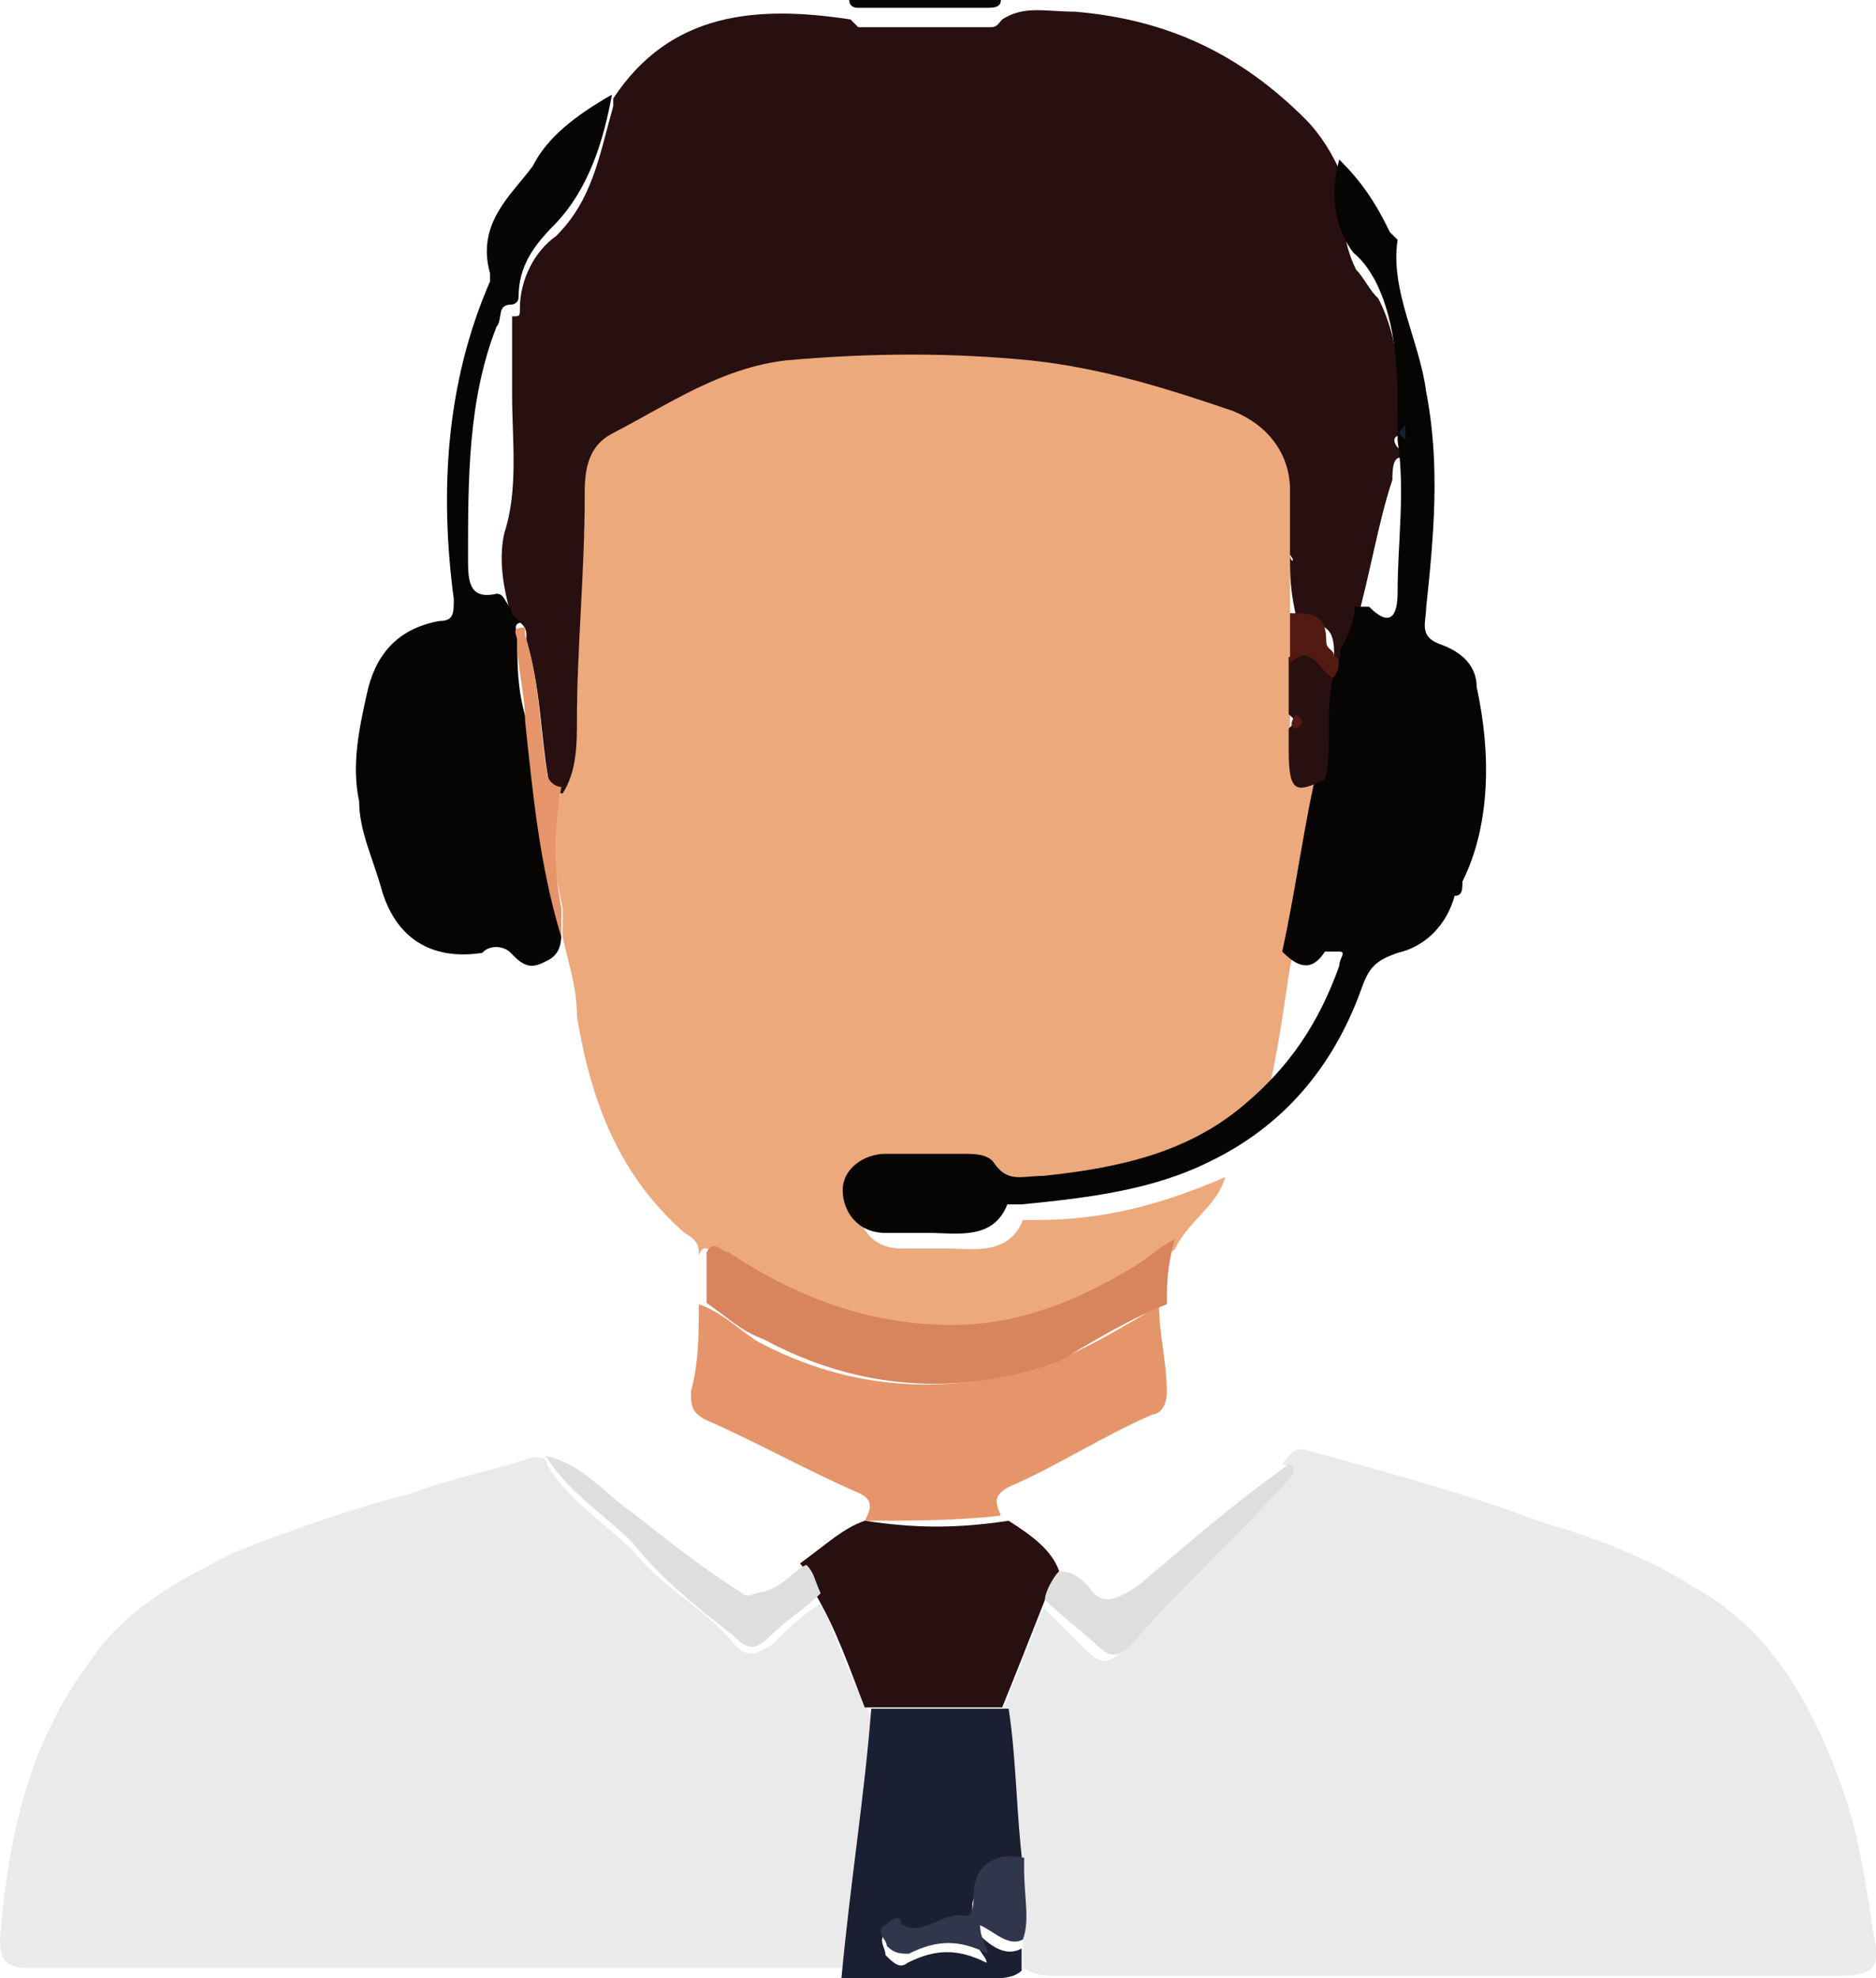 <?xml version="1.0" encoding="utf-8"?>
<!-- Generator: Adobe Illustrator 28.0.0, SVG Export Plug-In . SVG Version: 6.00 Build 0)  -->
<svg version="1.1" id="レイヤー_1" xmlns="http://www.w3.org/2000/svg" xmlns:xlink="http://www.w3.org/1999/xlink" x="0px"
	 y="0px" viewBox="0 0 144.7 152.6" style="enable-background:new 0 0 144.7 152.6;" xml:space="preserve">
<style type="text/css">
	.st0{fill:#ECA97C;}
	.st1{fill:#EAEAEA;}
	.st2{fill:#280F10;}
	.st3{fill:#070404;}
	.st4{fill:#E59569;}
	.st5{fill:#1B1F32;}
	.st6{fill:#D8845C;}
	.st7{fill:#DEDEDE;}
	.st8{fill:#521A10;}
	.st9{fill:#30364B;}
</style>
<g>
	<g>
		<path class="st0" d="M53.9,96.8c0-0.6,0-1.1-1.1-1.7c-5-4.4-7.2-10-8.3-16.7c0-2.2-0.6-3.9-1.1-6.1c0-0.6,0-1.1,0-2.2
			c-0.6-2.8-1.1-6.1,0-9.4c0.6-1.7,0.6-3.3,1.1-5.6c0-5.6,0.6-11.7,0.6-17.2c0-2.2,0-4.4,2.2-5c4.4-2.2,8.9-5,13.3-5.6
			c6.1-0.6,12.2-0.6,18.9,0c5.6,0.6,10.6,2.2,15.6,3.9c2.8,1.1,4.4,3.3,4.4,6.1c0,1.7,0,3.3,0,5c0,0,0,0,0,0.6c0,1.1,0,2.8,0,3.9
			s0,2.8,0,3.9c0,1.7,0,2.8,0,4.4c0,0.6,0,0.6,0,1.1c0,0.6,0,1.1,0,1.7c0,2.8,0,3.3,2.8,2.2c-1.1,5-1.7,10-2.8,14.5
			c-0.6,3.9-1.1,7.8-2.2,11.7c-4.4,3.9-10,5-15.6,5.6c-1.7,0-2.8,0.6-3.9-1.1c-0.6-0.6-1.1-0.6-2.2-0.6c-2.2,0-3.9,0-6.1,0
			c-2.2,0-3.3,1.1-3.3,2.8s1.1,3.3,3.3,3.3c1.1,0,2.2,0,3.3,0c2.2,0,5,0.6,6.1-2.2c0,0,0.6,0,1.1,0c5,0,9.4-1.1,14.5-3.3
			c-0.6,2.2-2.8,3.3-3.9,5.6c-1.1,0.6-2.2,1.1-3.3,2.2c-4.4,2.8-8.9,4.4-13.9,4.4c-6.1,0-11.7-2.2-17.2-5.6
			C55,96.8,54.4,95.6,53.9,96.8z"/>
		<path class="st1" d="M98.9,112.9c0.6-0.6,0.6-1.1,1.7-1.1c6.1,1.7,12.2,3.3,18.3,5.6c3.9,1.1,8.3,2.8,11.7,5
			c6.1,3.3,9.4,9.4,11.7,16.1c1.1,3.3,1.7,7.2,2.2,10.6c0.6,2.8,0,3.3-2.8,3.3c-20,0-40,0-60,0c-1.1,0-1.7,0-2.8-0.6
			c0-0.6,0-1.1,0-1.7c0-1.7,0-3.9-0.6-5.6c-0.6-3.9-0.6-8.3-1.1-12.2c1.1-2.8,2.2-5.6,3.3-8.3c1.1,1.1,2.2,2.2,3.3,3.3
			c1.1,1.1,1.7,1.1,2.8,0c3.9-4.4,8.3-8.3,12.2-12.8C99.5,113.4,100,113.4,98.9,112.9z"/>
		<path class="st1" d="M65,151.8c-3.9,0-7.8,0-11.1,0c-17.2,0-34.5,0-51.7,0c-1.7,0-2.2-0.6-2.2-2.2c0.6-7.8,2.2-15,6.7-21.1
			c2.8-4.4,7.2-6.7,11.7-8.9c4.4-1.7,8.9-3.3,13.3-4.4c2.8-1.1,6.1-1.7,9.4-2.8c0.6,0,1.1,0,1.1,0.6c1.7,2.8,4.4,4.4,6.7,6.7
			c2.2,2.8,5.6,4.4,7.8,7.2c1.1,1.1,1.7,0.6,2.8,0c1.1-1.1,2.2-2.2,3.9-3.3c1.1,2.8,2.2,6.1,3.9,8.9C66.7,138.4,65.6,145.1,65,151.8
			z"/>
		<path class="st2" d="M99.5,42.8c0-1.7,0-3.3,0-5c0-2.8-1.7-5-4.4-6.1c-5-1.7-10-3.3-15.6-3.9c-6.1-0.6-12.2-0.6-18.9,0
			c-5,0.6-8.9,3.3-13.3,5.6c-2.2,1.1-2.2,3.3-2.2,5c0,5.6-0.6,11.7-0.6,17.2c0,1.7,0,3.9-1.1,5.6c-0.6,0-1.1-0.6-1.1-1.1
			c-0.6-3.3-0.6-7.2-1.7-10.6v-0.6c0-0.6-0.6-1.1-1.1-1.1c-0.6-2.2-1.1-4.4-0.6-6.7c1.1-3.3,0.6-7.2,0.6-10.6c0-2.2,0-4.4,0-6.1
			c0.6,0,0.6,0,0.6-0.6c0-2.2,1.1-4.4,2.8-5.6c2.8-2.8,3.3-6.1,4.4-10c0,0,0,0,0-0.6c4.4-6.7,11.1-7.2,18.3-6.1l0.6,0.6
			c3.3,0,6.7,0,10,0c0.6,0,0.6,0,1.1-0.6c1.7-1.1,3.3-0.6,5.6-0.6c7.2,0.6,12.8,3.3,17.8,8.3c1.1,1.1,2.2,2.8,2.8,4.4
			c0,2.8,0,5,1.1,7.2c0.6,0.6,1.1,1.7,1.7,2.2c1.7,3.3,1.7,6.7,1.7,10.6c-0.6,0-0.6,0.6,0,1.1c0,0,0,0,0,0.6c-0.6,0-0.6,1.1-0.6,1.7
			c-1.1,3.3-1.7,7.2-2.8,11.1c0,1.1-0.6,2.2-1.1,3.3c-0.6,0-0.6-0.6-0.6-1.1c0-2.2-1.1-2.2-2.8-2.2C99.5,45.6,99.5,44.5,99.5,42.8
			C99.5,43.4,100,43.4,99.5,42.8C100,42.8,100,42.8,99.5,42.8z"/>
		<path class="st3" d="M103.4,50.1c0.6-1.1,1.1-2.2,1.1-3.3c0.6,0,0.6,0,1.1,0c1.7,1.7,2.2,0.6,2.2-1.1c0-3.9,0.6-7.8,0-11.7
			c0,0,0,0,0-0.6c0,0,0-0.6,0-1.1c0-3.3,0-7.2-1.7-10.6c-0.6-1.1-1.1-1.7-1.7-2.2c-1.7-2.2-1.7-5-1.1-7.2c1.7,1.7,2.8,3.3,3.9,5.6
			l0.6,0.6c-0.6,3.9,1.7,7.8,2.2,11.7c1.1,5.6,0.6,11.1,0,16.7c0,1.1-0.6,2.2,1.1,2.8s2.8,1.7,2.8,3.3c1.1,5,1.1,10.6-1.1,15
			c0,0.6,0,1.1-0.6,1.1c-0.6,2.2-2.2,3.9-4.4,4.4c-1.7,0.6-2.2,1.1-2.8,2.8c-2.2,6.1-6.1,10.6-11.7,13.3c-4.4,2.2-9.4,2.8-14.5,3.3
			c-0.6,0-1.1,0-1.1,0c-1.1,2.8-3.9,2.2-6.1,2.2c-1.1,0-2.2,0-3.3,0c-2.2,0-3.3-1.7-3.3-3.3c0-1.7,1.7-2.8,3.3-2.8
			c2.2,0,3.9,0,6.1,0c0.6,0,1.7,0,2.2,0.6c1.1,1.7,2.2,1.1,3.9,1.1c5.6-0.6,11.1-1.7,15.6-5.6c3.3-2.8,5.6-6.1,7.2-10.6
			c0-0.6,0.6-1.1,0-1.1s-1.1,0-1.1,0c-1.1,1.7-2.2,1.1-3.3,0c1.1-5,1.7-10,2.8-14.5c0.6-2.8,0.6-5.6,0.6-7.8
			C103.4,51.7,103.4,50.6,103.4,50.1z"/>
		<path class="st3" d="M47.2,7.3c-0.6,3.3-1.7,7.2-4.4,10C41.1,19,40,20.6,40,22.9c0,0.6-0.6,0.6-0.6,0.6c-1.1,0-0.6,1.1-1.1,1.7
			c-2.2,5.6-2.2,11.7-2.2,17.8c0,1.7,0,3.3,2.2,2.8c0.6,0,0.6,0.6,1.1,1.1c0,0.6,0.6,1.1,1.1,1.1c-1.1,0-0.6,0.6-0.6,1.1
			c0,2.2,0,3.9,0.6,6.1c0.6,5.6,1.1,11.1,2.8,16.7c0,0.6,0,1.7-1.1,2.2c-1.1,0.6-1.7,0.6-2.8-0.6c-0.6-0.6-1.7-0.6-2.2,0
			c-3.9,0.6-6.7-1.1-7.8-5c-0.6-2.2-1.7-4.4-1.7-6.7c-0.6-2.8,0-5.6,0.6-8.3c0.6-2.8,2.2-5,5.6-5.6c1.1,0,1.1-0.6,1.1-1.7
			c-1.1-8.3-0.6-16.7,2.8-24.5v-0.6c-1.1-3.9,1.7-6.1,3.3-8.3C42.2,10.6,44.4,8.9,47.2,7.3z"/>
		<path class="st4" d="M66.7,117.3c0.6-1.1,0.6-1.7-0.6-2.2c-3.9-1.7-7.8-3.9-11.7-5.6c-1.1-0.6-1.1-1.1-1.1-2.2
			c0.6-2.2,0.6-4.4,0.6-6.7c1.7,0.6,2.8,1.7,4.4,2.8c7.2,3.9,15,4.4,22.8,1.7c2.8-1.1,5.6-2.8,8.3-4.4c0,2.2,0.6,4.4,0.6,6.7
			c0,1.1-0.6,1.7-1.1,1.7c-3.9,1.7-7.2,3.9-11.1,5.6c-1.1,0.6-1.1,1.1-0.6,2.2C73.9,117.3,70.6,117.3,66.7,117.3z"/>
		<path class="st2" d="M66.7,117.3c3.9,0.6,7.2,0.6,11.1,0c1.7,1.1,3.3,2.2,3.9,3.9c-0.6,0.6-0.6,1.1-1.1,2.2
			c-1.1,2.8-2.2,5.6-3.3,8.3c-3.3,0-6.7,0-10.6,0c-1.1-2.8-2.2-6.1-3.9-8.9c0-0.6-0.6-1.7-1.1-2.2C63.9,119,65,117.9,66.7,117.3z"/>
		<path class="st5" d="M67.2,131.8c3.3,0,6.7,0,10.6,0c0.6,3.9,0.6,8.3,1.1,12.2c-2.2-0.6-3.3,0.6-3.9,2.8c0,0.6,0,1.7-0.6,1.7
			c-1.7-0.6-3.3,1.7-5,0.6c-0.6-0.6-1.1-0.6-1.1,0c-0.6,0.6,0,1.1,0,1.7c0.6,0.6,1.1,1.1,1.7,0.6c2.2-1.1,3.9-1.1,6.1,0l0,0
			c0-0.6-1.1-1.1-0.6-2.2c1.1,1.1,2.2,1.7,3.3,1.1c0,0.6,0,1.1,0,1.7c-0.6,0.6-1.7,0.6-2.2,0.6c-3.9,0-7.8,0-11.7,0
			C65.6,145.1,66.7,138.4,67.2,131.8z"/>
		<path class="st6" d="M90,100.6c-2.8,1.1-5.6,2.8-8.3,4.4c-7.8,2.8-15.6,2.2-22.8-1.7c-1.7-0.6-2.8-1.7-4.4-2.8c0-1.1,0-2.8,0-3.9
			c0.6-1.1,1.1,0,1.7,0c5,3.3,10.6,5.6,17.2,5.6c5,0,9.4-1.7,13.9-4.4c1.1-0.6,2.2-1.7,3.3-2.2C90,97.9,90,99,90,100.6z"/>
		<path class="st7" d="M62.2,120.7c0.6,0.6,0.6,1.1,1.1,2.2c-1.1,1.1-2.8,2.2-3.9,3.3c-1.1,1.1-1.7,1.1-2.8,0
			c-2.8-2.2-5.6-4.4-7.8-7.2c-2.2-2.2-5-3.9-6.7-6.7c2.8,0.6,4.4,2.8,6.7,4.4c2.8,2.2,5.6,4.4,8.3,6.1c0.6,0.6,1.1,0,1.7,0
			C60.6,122.3,61.1,121.2,62.2,120.7z"/>
		<path class="st7" d="M80.6,123.4c0-0.6,0.6-1.7,1.1-2.2c1.1,0,1.7,0.6,2.2,1.1c1.1,1.7,2.2,1.1,3.9,0c3.9-3.3,7.8-6.7,11.7-9.4
			c0.6,0.6,0,1.1,0,1.1c-3.9,4.4-8.3,8.3-12.2,12.8c-1.1,1.1-1.7,1.1-2.8,0C83.3,125.7,81.7,124.5,80.6,123.4z"/>
		<path class="st4" d="M43.3,72.3c-1.7-5.6-2.2-11.1-2.8-16.7c0-2.2-0.6-3.9-0.6-6.1c0-0.6-0.6-1.1,0.6-1.1V49
			c1.1,3.3,1.1,7.2,1.7,10.6c0,0.6,0.6,1.1,1.1,1.1c-0.6,3.3-0.6,6.1,0,9.4C43.3,70.6,43.3,71.2,43.3,72.3
			C43.9,72.3,43.3,72.3,43.3,72.3z"/>
		<path class="st3" d="M77.2,0c0,0.6-0.6,0.6-1.1,0.6c-3.3,0-6.7,0-10,0c0,0-0.6,0-0.6-0.6C69.5,0,73.3,0,77.2,0z"/>
		<path class="st1" d="M98.4,111.2L98.4,111.2L98.4,111.2L98.4,111.2L98.4,111.2z"/>
		<path class="st2" d="M102.8,52.3c-0.6,2.8,0,5.6-0.6,7.8c-2.2,1.1-2.8,1.1-2.8-2.2c0-0.6,0-1.1,0-1.7c0.6-0.6,0.6-0.6,0-1.1
			c0-1.7,0-2.8,0-4.4C101.7,49.5,101.7,51.7,102.8,52.3z"/>
		<path class="st8" d="M102.8,52.3c-1.1-0.6-1.7-2.8-3.3-1.1c0-1.1,0-2.8,0-3.9c1.7,0,2.8,0,2.8,2.2c0,0.6,0.6,0.6,0.6,1.1
			C103.4,50.6,103.4,51.7,102.8,52.3z"/>
		<path class="st8" d="M100,55.1c0.6,0.6,0.6,0.6,0,1.1C99.5,56.2,99.5,55.6,100,55.1z"/>
		<path class="st8" d="M99.5,42.8C100,42.8,100,42.8,99.5,42.8C100,42.8,99.5,42.8,99.5,42.8L99.5,42.8z"/>
		<path class="st9" d="M78.9,149.6c-1.1,0.6-2.2-0.6-3.3-1.1c0,1.1,0.6,1.7,0.6,2.2c0,0,0,0.6,0,0c-2.2-1.1-3.9-1.1-6.1,0
			c-0.6,0-1.1,0-1.7-0.6c0-0.6-1.1-1.1,0-1.7c0.6-0.6,1.1-0.6,1.1,0c1.7,1.1,3.3-1.1,5-0.6c0.6,0,0.6-1.1,0.6-1.7
			c0-2.2,1.7-3.3,3.9-2.8C78.9,146.2,79.5,147.9,78.9,149.6z"/>
		<path class="st5" d="M108.4,32.8c0,0,0,0.6,0,1.1C107.8,33.4,107.8,33.4,108.4,32.8z"/>
	</g>
</g>
</svg>

